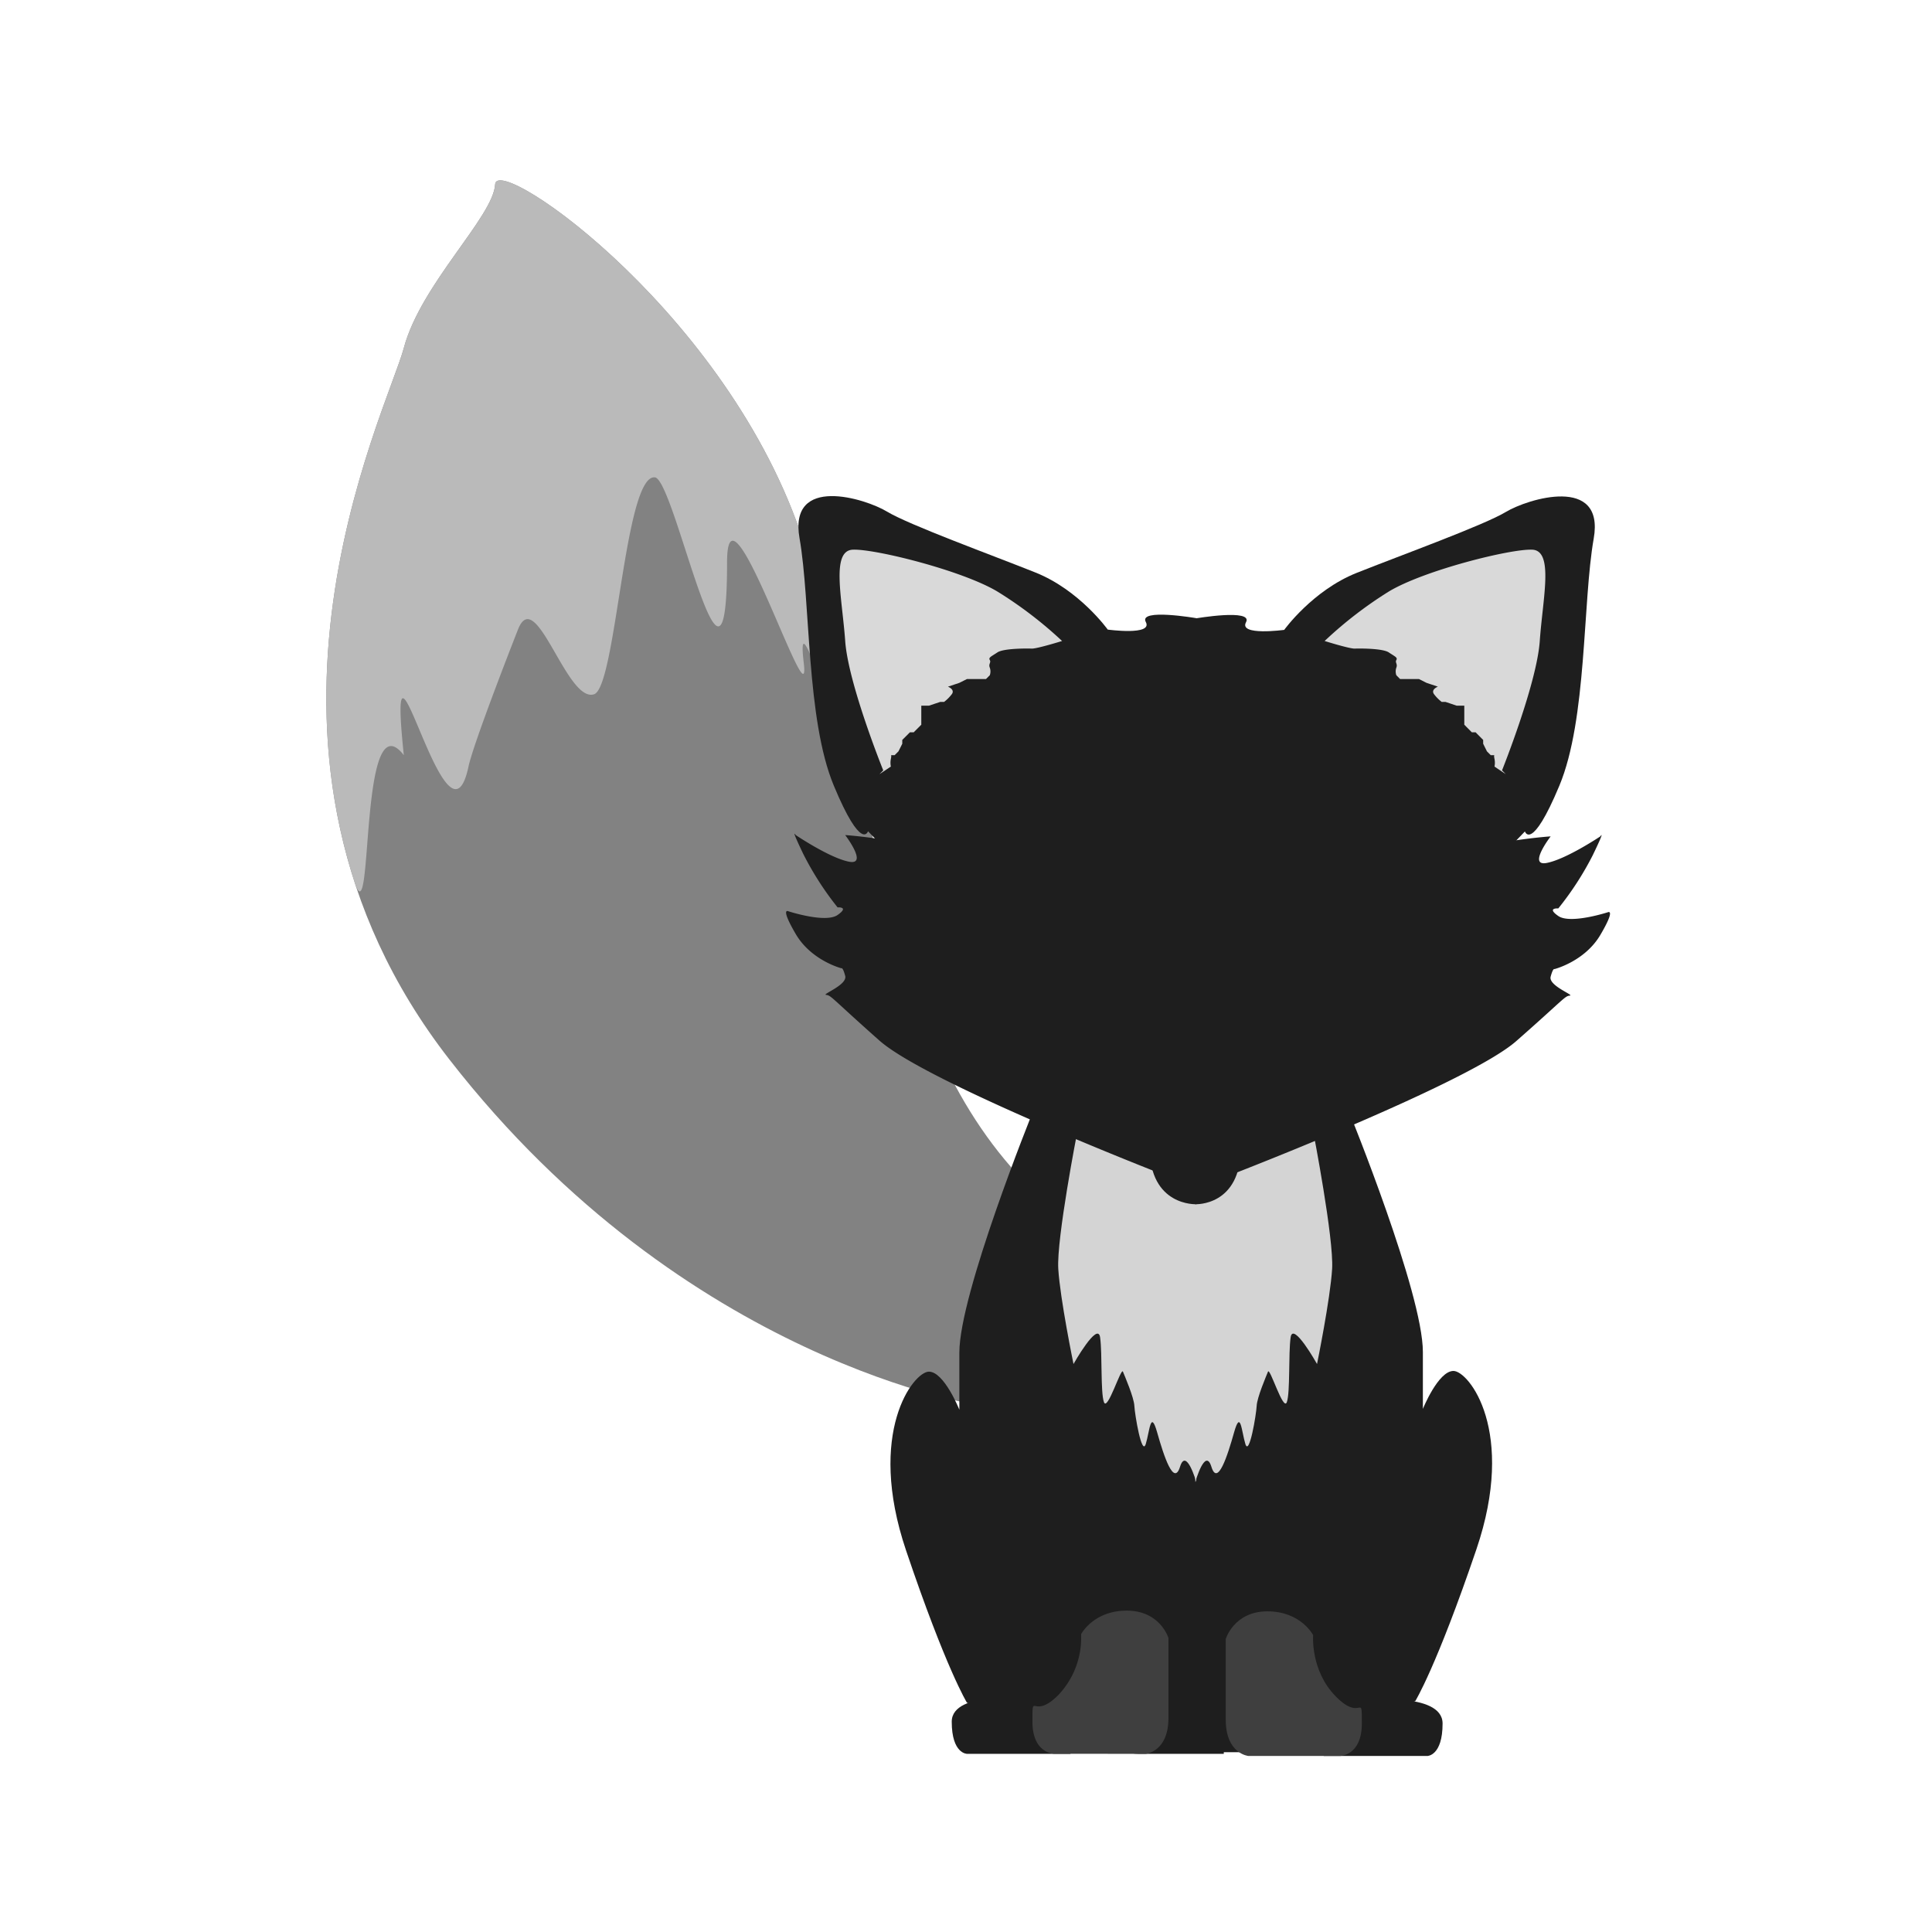<svg id="volpe" xmlns="http://www.w3.org/2000/svg" xmlns:xlink="http://www.w3.org/1999/xlink" width="450" height="450" viewBox="0 0 450 450"><defs><style>.cls-1, .cls-10, .cls-5 {fill: #1e1e1e;}.cls-1, .cls-11, .cls-2, .cls-3, .cls-5, .cls-6, .cls-8 {fill-rule: evenodd;}.cls-1 {opacity: 0.6;}.cls-2 {fill: #828282;}.cls-3 {fill: #bababa;}.cls-4 {filter: url(#filter);}.cls-6 {fill: #d4d4d4;}.cls-7 {filter: url(#filter-2);}.cls-8 {fill: #d9d9d9;}.cls-9 {filter: url(#filter-3);}.cls-11 {fill: #3f3f3f;}</style><filter id="filter" filterUnits="userSpaceOnUse"><feFlood result="flood" flood-color="#919191"/><feComposite result="composite" operator="in" in2="SourceGraphic"/><feBlend result="blend" in2="SourceGraphic"/></filter><filter id="filter-2" filterUnits="userSpaceOnUse"><feFlood result="flood" flood-color="#9d9d9d"/><feComposite result="composite" operator="in" in2="SourceGraphic"/><feBlend result="blend" in2="SourceGraphic"/></filter><filter id="filter-3" filterUnits="userSpaceOnUse"><feFlood result="flood" flood-color="#bababa"/><feComposite result="composite" operator="in" in2="SourceGraphic"/><feBlend result="blend" in2="SourceGraphic"/></filter></defs><g id="volpe-2" data-name="volpe"><path id="Forma_25" data-name="Forma 25" class="cls-1" d="M250.038,380.637"/><path id="coda" class="cls-2" d="M228.768,327.457S159.759,317.6,104.692,246.8,90.08,95.966,94.057,81.054s20.876-30.59,21.271-38.113S171.839,74.381,188,128.917s16.735,113.019,52.289,148.018S238.077,327.457,228.768,327.457Z"/><path id="coda_copia" data-name="coda copia" class="cls-3" d="M94.057,175.893c-10.589-13.614-7.011,43.338-11.474,29.569a136.054,136.054,0,0,1-6.394-35.481c-2.1-43.295,15.328-79.4,17.868-88.927,3.977-14.911,20.876-30.59,21.271-38.113S171.839,74.381,188,128.917c3.859,13.019,7.779,26.487,11.59,40.051,3.607,12.838-.068,4.266-0.068,4.266a69.62,69.62,0,0,0,1.772,9.749c-8.165-16.276-15.886-43.887-14.079-28.527s-17.868-46.013-17.868-23.468c0,42.465-12.135-19.241-16.8-19.8-7.081-.847-9.01,48.827-14.18,50.521-6.383,2.091-13.551-25.688-17.725-15.068-1.6,4.067-10.4,26.64-11.521,31.909C104.076,202.275,89.838,135.594,94.057,175.893Z"/><g id="corpo" class="cls-4"><path id="Forma_26" data-name="Forma 26" class="cls-5" d="M240.473,259.209s-17.022,42.113-17.022,55.839v13.3s-3.545-8.863-7.091-8.863-14.632,14.069-5.317,41.658,14.18,35.453,14.18,35.453S258.055,408.5,265.1,408.5h19.944V253.891Z"/><path id="Forma_26_copia" data-name="Forma 26 copia" class="cls-5" d="M314.315,259.2s17.1,42.008,17.1,55.7v13.261s3.562-8.841,7.123-8.841,14.7,14.034,5.342,41.554-14.246,35.364-14.246,35.364-32.984,11.879-40.066,11.879H269.533V253.891Z"/></g><g id="petto"><path id="petto-2" data-name="petto" class="cls-6" d="M250.924,263.64s-4.863,24.859-4.431,31.909,3.545,22.158,3.545,22.158,5.665-10.055,6.2-6.2,0.074,12.755.886,15.067,3.992-8.183,4.431-7.09,2.559,5.971,2.659,7.977,1.739,11.855,2.659,8.863,1.113-8.124,2.659-2.659,3.871,12.615,5.317,7.977,3.784,3.546,3.784,3.546V255.663L249.152,260.1Z"/><path id="petto_copia" data-name="petto copia" class="cls-6" d="M305.883,263.64s4.821,24.859,4.393,31.909-3.515,22.158-3.515,22.158-5.615-10.055-6.15-6.2-0.073,12.755-.879,15.067-3.957-8.183-4.393-7.09-2.537,5.971-2.636,7.977-1.724,11.855-2.635,8.863-1.1-8.124-2.636-2.659-3.838,12.615-5.272,7.977-3.751,3.546-3.751,3.546V255.663L307.64,260.1Z"/></g><g id="capoccia"><g id="testa" class="cls-7"><path id="testa-2" data-name="testa" class="cls-5" d="M278.637,143.984s-13.482-2.337-11.76.887-8.863,1.772-8.863,1.772-6.568-9.191-16.838-13.295-29.491-11.109-34.564-14.181-22.984-8.628-20.384,6.2,1.519,42.092,7.976,57.612,7.976,10.636,7.976,10.636l76.457,79.771V143.984Z"/><path id="testa_copia" data-name="testa copia" class="cls-5" d="M278.409,144.053s13.538-2.336,11.809.885,8.9,1.772,8.9,1.772,6.6-9.187,16.909-13.288,29.614-11.1,34.709-14.174,23.079-8.624,20.469,6.2-1.525,42.069-8.01,57.582-8.01,10.63-8.01,10.63L278.409,273.39V144.053Z"/></g><g id="orecchie"><path id="orecchio" class="cls-8" d="M205.725,179.438s-8.16-20.19-8.862-30.136-3.351-21.048,1.772-21.272,25.457,4.83,33.678,9.75A95.113,95.113,0,0,1,247.379,149.3s-5.873,1.824-7.09,1.773-6.556-.064-7.976.886-2.125,1.18-1.772,1.773-0.353.907,0,1.773a2.663,2.663,0,0,1,0,1.773l-0.887.886h-4.431l-1.772.886-2.659.887s1.739,0.66.886,1.772a9.529,9.529,0,0,1-1.772,1.773h-0.887l-2.659.886h-1.772V168.8l-0.886.886-0.887.887h-0.886l-0.886.886-0.886.886v0.887l-0.887,1.772-0.886.887H207.5s0.2-.1,0,0.886a4.354,4.354,0,0,0,0,1.773l-2.659,1.772Z"/><path id="orecchio_copia" data-name="orecchio copia" class="cls-8" d="M349.851,179.438s8.1-20.19,8.791-30.136,3.325-21.048-1.758-21.272-25.252,4.83-33.408,9.75A94.462,94.462,0,0,0,308.531,149.3s5.826,1.824,7.033,1.773,6.5-.064,7.912.886,2.108,1.18,1.759,1.773,0.349,0.907,0,1.773a2.677,2.677,0,0,0,0,1.773l0.879,0.886h4.4l1.758,0.886,2.637,0.887s-1.725.66-.879,1.772a9.465,9.465,0,0,0,1.759,1.773h0.879l2.637,0.886h1.758V168.8l0.88,0.886,0.879,0.887H343.7l0.879,0.886,0.879,0.886v0.887l0.879,1.772,0.879,0.887h0.88s-0.2-.1,0,0.886a4.4,4.4,0,0,1,0,1.773l2.637,1.772Z"/></g><g id="guance" class="cls-9"><path id="Forma_29" data-name="Forma 29" class="cls-5" d="M270.422,273.39s-54.524-21.223-65.583-31.022-11.239-10.529-12.407-10.636,5-2.306,4.431-4.432-0.886-1.772-.886-1.772-7.011-1.782-10.635-7.977-1.773-5.318-1.773-5.318,8.7,2.857,11.521.886,0-1.773,0-1.773a71.343,71.343,0,0,1-7.976-12.409c-3.113-6.48-1.772-4.431-1.772-4.431s7.882,5.32,12.407,6.2-0.886-6.2-.886-6.2,37.3,2.324,54.061,20.386,20.078,25.336,22.157,36.34,0,24.817,0,24.817Z"/><path id="Forma_29_copia" data-name="Forma 29 copia" class="cls-5" d="M287.3,273.4s54.756-21.144,65.862-30.906S364.453,232,365.627,231.9s-5.019-2.3-4.45-4.415,0.89-1.766.89-1.766,7.04-1.775,10.68-7.948,1.78-5.3,1.78-5.3-8.735,2.847-11.57.883,0-1.766,0-1.766a71.03,71.03,0,0,0,8.01-12.362c3.126-6.457,1.78-4.416,1.78-4.416s-7.916,5.3-12.46,6.182,0.89-6.182.89-6.182-37.461,2.316-54.292,20.31-20.163,25.243-22.251,36.205,0,24.725,0,24.725Z"/></g><g id="occhi"><ellipse id="Ellisse_13" data-name="Ellisse 13" class="cls-10" cx="238.969" cy="228.625" rx="4.875" ry="4.875"/><circle id="Ellisse_13_copia" data-name="Ellisse 13 copia" class="cls-10" cx="317.844" cy="228.625" r="4.875"/></g><g id="naso"><path id="naso-2" data-name="naso" class="cls-5" d="M267.763,267.186h10.874v13.3S267.763,281.03,267.763,267.186Z"/><path id="naso_copia" data-name="naso copia" class="cls-5" d="M289.033,267.186H278.409v13.3S289.033,281.03,289.033,267.186Z"/></g></g><g id="Gruppo_16" data-name="Gruppo 16"><path id="zampa_2" data-name="zampa 2" class="cls-5" d="M240.289,395.705s-18.611-2.159-18.611,5.318,3.545,7.477,3.545,7.477h24.112v-8.363S243.624,395.705,240.289,395.705Z"/><path id="zampa_1" data-name="zampa 1" class="cls-11" d="M258.014,408.5h8.863s5.277-.468,5.277-8.363V381.523s-1.909-6.375-9.708-6.375-10.635,5.489-10.635,5.489a19.385,19.385,0,0,1-5.318,14.182c-6.02,6.021-6.02-1.273-6.02,6.2s5.134,7.477,5.134,7.477h12.407Z"/></g><g id="Gruppo_16_copia" data-name="Gruppo 16 copia"><path id="zampa_2-2" data-name="zampa 2" class="cls-5" d="M317.383,396.076s18.622-2.181,18.622,5.371S332.458,409,332.458,409H308.332v-8.447S314.047,396.076,317.383,396.076Z"/><path id="zampa_1-2" data-name="zampa 1" class="cls-11" d="M299.648,409h-8.867s-5.28-.473-5.28-8.447v-18.8s1.91-6.439,9.714-6.439,10.641,5.544,10.641,5.544-0.7,8.242,5.32,14.323,6.024-1.286,6.024,6.266S312.063,409,312.063,409H299.648Z"/></g></g></svg>